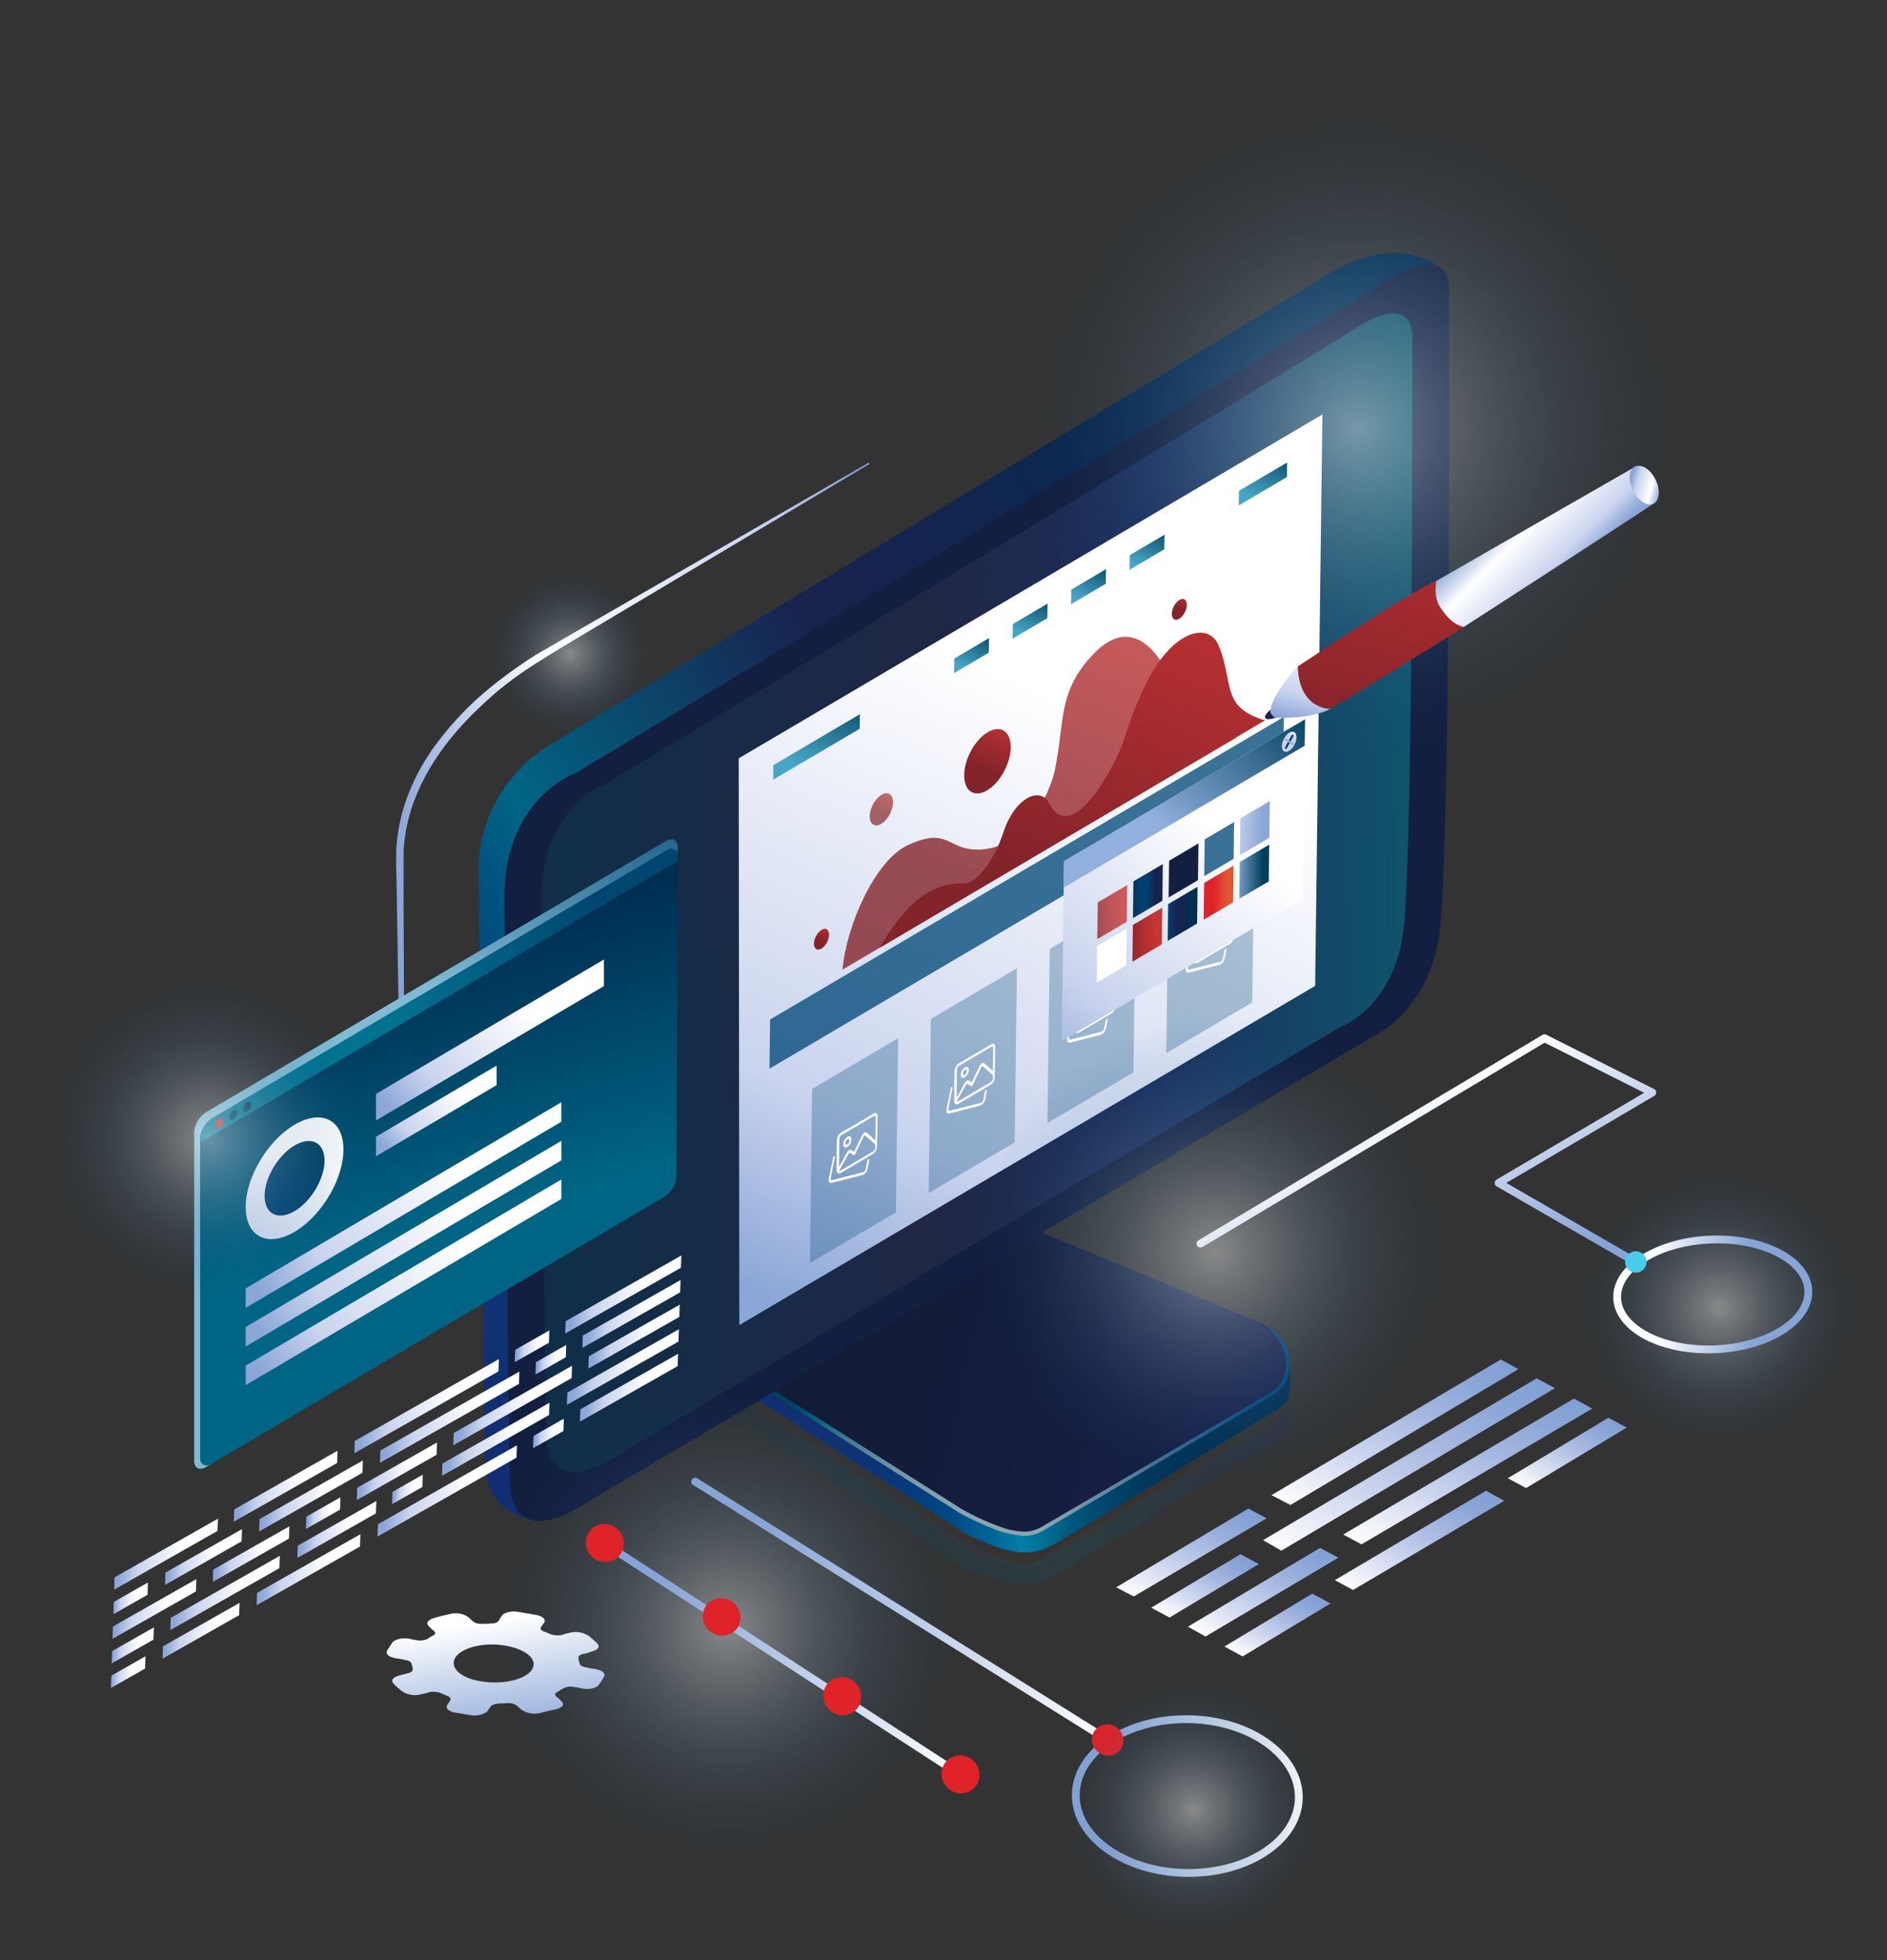 <svg xmlns="http://www.w3.org/2000/svg" xmlns:xlink="http://www.w3.org/1999/xlink" viewBox="0 0 483.16 501.72"><rect x="0" y="0" width="483.16" height="501.72" fill="#333333" stroke="none"/><defs><style>.cls-1,.cls-12,.cls-13,.cls-8,.cls-94,.cls-95,.cls-96,.cls-97{opacity:0.7;}.cls-1,.cls-12,.cls-13,.cls-6,.cls-7,.cls-8,.cls-94,.cls-95,.cls-96,.cls-97{isolation:isolate;}.cls-1{fill:url(#Безымянный_градиент_13);}.cls-2{fill:url(#Безымянный_градиент_9);}.cls-3{fill:url(#Безымянный_градиент_11);}.cls-4{fill:url(#Безымянный_градиент_12);}.cls-5,.cls-6,.cls-7{opacity:0.4;}.cls-6{fill:url(#Безымянный_градиент_14);}.cls-7{fill:url(#Безымянный_градиент_15);}.cls-8{fill:url(#Безымянный_градиент_49);}.cls-9{fill:url(#Безымянный_градиент_50);}.cls-10{fill:#131f41;}.cls-11{fill:url(#Безымянный_градиент_7);}.cls-12{fill:url(#Безымянный_градиент_32);}.cls-13{fill:url(#Безымянный_градиент_32-2);}.cls-14{fill:url(#Безымянный_градиент_51);}.cls-15{fill:url(#Безымянный_градиент_51-2);}.cls-16{fill:url(#Безымянный_градиент_51-3);}.cls-17{fill:url(#Безымянный_градиент_51-4);}.cls-18{fill:url(#Безымянный_градиент_51-5);}.cls-19{fill:url(#Безымянный_градиент_51-6);}.cls-20{fill:url(#Безымянный_градиент_51-7);}.cls-21{fill:url(#Безымянный_градиент_51-8);}.cls-22{fill:url(#Безымянный_градиент_51-9);}.cls-23{fill:url(#Безымянный_градиент_51-10);}.cls-24{fill:url(#Безымянный_градиент_51-11);}.cls-25{fill:url(#Безымянный_градиент_51-12);}.cls-26{fill:url(#Безымянный_градиент_51-13);}.cls-27{fill:url(#Безымянный_градиент_51-14);}.cls-28{fill:url(#Безымянный_градиент_51-15);}.cls-29{fill:url(#Безымянный_градиент_51-16);}.cls-30{fill:url(#Безымянный_градиент_51-17);}.cls-31{fill:url(#Безымянный_градиент_51-18);}.cls-32{fill:url(#Безымянный_градиент_51-19);}.cls-33{fill:url(#Безымянный_градиент_51-20);}.cls-34{fill:url(#Безымянный_градиент_51-21);}.cls-35{fill:url(#Безымянный_градиент_51-22);}.cls-36{fill:url(#Безымянный_градиент_51-23);}.cls-37{fill:url(#Безымянный_градиент_51-24);}.cls-38{fill:url(#Безымянный_градиент_51-25);}.cls-39{fill:url(#Безымянный_градиент_51-26);}.cls-40{fill:url(#Безымянный_градиент_51-27);}.cls-41{fill:url(#Безымянный_градиент_51-28);}.cls-42{fill:url(#Безымянный_градиент_51-29);}.cls-43{fill:url(#Безымянный_градиент_2);}.cls-44{fill:url(#Безымянный_градиент_5);}.cls-45{fill:url(#Безымянный_градиент_6);}.cls-46{fill:url(#Безымянный_градиент_51-30);}.cls-47{fill:url(#Безымянный_градиент_43);}.cls-48{fill:url(#Безымянный_градиент_51-31);}.cls-49{fill:url(#Безымянный_градиент_51-32);}.cls-50{fill:url(#Безымянный_градиент_51-33);}.cls-51{fill:url(#Безымянный_градиент_51-34);}.cls-52{fill:url(#Безымянный_градиент_51-35);}.cls-53{fill:url(#Безымянный_градиент_48);}.cls-54{fill:url(#Безымянный_градиент_22);}.cls-55{fill:url(#Безымянный_градиент_43-2);}.cls-56{fill:url(#Безымянный_градиент_43-3);}.cls-57{fill:url(#Безымянный_градиент_51-36);}.cls-58{fill:url(#Безымянный_градиент_297);}.cls-59{fill:url(#Безымянный_градиент_297-2);}.cls-60{fill:url(#Безымянный_градиент_297-3);}.cls-61{fill:url(#Безымянный_градиент_297-4);}.cls-62{fill:url(#Безымянный_градиент_297-5);}.cls-63{fill:url(#Безымянный_градиент_297-6);}.cls-64,.cls-71{fill:#004979;}.cls-64{opacity:0.77;}.cls-65{fill:url(#Безымянный_градиент_22-2);}.cls-66{fill:url(#Безымянный_градиент_22-3);}.cls-67{fill:url(#Безымянный_градиент_22-4);}.cls-68{opacity:0.7;fill:url(#Безымянный_градиент_22-5);}.cls-69,.cls-78{opacity:0.8;}.cls-69{fill:url(#Безымянный_градиент_22-6);}.cls-70{fill:url(#Безымянный_градиент_22-7);}.cls-71{opacity:0.3;}.cls-72{fill:#fff;}.cls-73{fill:url(#Безымянный_градиент_296);}.cls-74{fill:url(#Безымянный_градиент_295);}.cls-75{fill:url(#Безымянный_градиент_294);}.cls-76,.cls-77,.cls-90,.cls-91,.cls-92,.cls-98,.cls-99{fill:none;}.cls-76,.cls-77,.cls-90,.cls-92,.cls-98{stroke-linecap:round;stroke-linejoin:round;}.cls-76,.cls-77{stroke-width:0.51px;}.cls-76{stroke:url(#Безымянный_градиент_290);}.cls-77{stroke:url(#Безымянный_градиент_290-2);}.cls-78{fill:url(#Безымянный_градиент_22-8);}.cls-79{fill:url(#Безымянный_градиент_293);}.cls-80{fill:url(#Безымянный_градиент_37);}.cls-81{fill:url(#Безымянный_градиент_22-9);}.cls-82{fill:url(#Безымянный_градиент_292);}.cls-83{fill:url(#Безымянный_градиент_291);}.cls-84{fill:url(#Безымянный_градиент_290-3);}.cls-85{fill:#18224d;}.cls-86{fill:url(#Безымянный_градиент_51-37);}.cls-87{fill:url(#Безымянный_градиент_7-2);}.cls-88{fill:url(#Безымянный_градиент_22-10);}.cls-89{fill:url(#Безымянный_градиент_7-3);}.cls-90,.cls-91,.cls-92,.cls-98,.cls-99{stroke-width:2px;}.cls-90{stroke:url(#Безымянный_градиент_30);}.cls-91,.cls-99{stroke-miterlimit:10;}.cls-91{stroke:url(#Безымянный_градиент_30-2);}.cls-92{stroke:url(#Безымянный_градиент_30-3);}.cls-93{fill:#e02229;}.cls-94{fill:url(#Безымянный_градиент_32-3);}.cls-95{fill:url(#Безымянный_градиент_32-4);}.cls-96{fill:url(#Безымянный_градиент_32-5);}.cls-97{fill:url(#Безымянный_градиент_32-6);}.cls-98{stroke:url(#Безымянный_градиент_30-4);}.cls-99{stroke:url(#Безымянный_градиент_30-5);}.cls-100{fill:url(#Безымянный_градиент_289);}.cls-101{fill:url(#Безымянный_градиент_289-2);}.cls-102{fill:url(#Безымянный_градиент_289-3);}.cls-103{fill:url(#Безымянный_градиент_289-4);}.cls-104{fill:url(#Безымянный_градиент_289-5);}.cls-105{fill:url(#Безымянный_градиент_289-6);}.cls-106{fill:url(#Безымянный_градиент_289-7);}.cls-107{fill:url(#Безымянный_градиент_289-8);}.cls-108{fill:url(#Безымянный_градиент_289-9);}.cls-109{fill:#49cdec;}</style><radialGradient id="Безымянный_градиент_13" cx="1451.16" cy="1514.71" r="1.06" gradientTransform="translate(61529.63 64360.61) rotate(180) scale(42.3 42.38)" gradientUnits="userSpaceOnUse"><stop offset="0" stop-color="#fff" stop-opacity="0.6"/><stop offset="0.47" stop-color="#004979" stop-opacity="0"/></radialGradient><linearGradient id="Безымянный_градиент_9" x1="3239.4" y1="1773.32" x2="3099.46" y2="1773.23" gradientTransform="translate(3431.89 2142.85) rotate(180)" gradientUnits="userSpaceOnUse"><stop offset="0.04" stop-color="#112e72"/><stop offset="0.2" stop-color="#0e3174"/><stop offset="0.29" stop-color="#063b7a"/><stop offset="0.36" stop-color="#004983"/><stop offset="0.42" stop-color="#005e91"/><stop offset="0.48" stop-color="#0078a2"/><stop offset="0.49" stop-color="#0080a8"/><stop offset="0.53" stop-color="#007197"/><stop offset="0.58" stop-color="#00597f"/><stop offset="0.65" stop-color="#00456c"/><stop offset="0.72" stop-color="#00385d"/><stop offset="0.82" stop-color="#003054"/><stop offset="1" stop-color="#002d52"/></linearGradient><linearGradient id="Безымянный_градиент_11" x1="3079.24" y1="1767.68" x2="3209.32" y2="1798.56" gradientTransform="translate(3431.89 2142.85) rotate(180)" gradientUnits="userSpaceOnUse"><stop offset="0.1" stop-color="#18224d"/><stop offset="1" stop-color="#131b37"/></linearGradient><linearGradient id="Безымянный_градиент_12" x1="3104.61" y1="1771.94" x2="3233.89" y2="1789.95" gradientTransform="translate(3431.89 2142.85) rotate(180)" gradientUnits="userSpaceOnUse"><stop offset="0.04" stop-color="#004480"/><stop offset="0.44" stop-color="#8da6b2"/><stop offset="0.59" stop-color="#8ba4b1"/><stop offset="0.67" stop-color="#809eac"/><stop offset="0.74" stop-color="#6f95a4"/><stop offset="0.8" stop-color="#578799"/><stop offset="0.86" stop-color="#31778a"/><stop offset="0.91" stop-color="#006179"/><stop offset="0.95" stop-color="#004663"/><stop offset="0.96" stop-color="#00405e"/><stop offset="1" stop-color="#003f5c"/></linearGradient><linearGradient id="Безымянный_градиент_14" x1="3106.88" y1="1751.07" x2="3244.74" y2="1796.21" gradientTransform="translate(3431.89 2142.85) rotate(180)" gradientUnits="userSpaceOnUse"><stop offset="0.04" stop-color="#112e72"/><stop offset="0.29" stop-color="#006584"/><stop offset="1" stop-color="#002d52"/></linearGradient><linearGradient id="Безымянный_градиент_15" x1="3105.1" y1="1759.13" x2="3247.1" y2="1778.92" gradientTransform="translate(3431.89 2142.85) rotate(180)" gradientUnits="userSpaceOnUse"><stop offset="0.04" stop-color="#004480" stop-opacity="0.3"/><stop offset="0.29" stop-color="#fff" stop-opacity="0.3"/><stop offset="0.93" stop-color="#004664" stop-opacity="0.3"/><stop offset="0.96" stop-color="#00405e" stop-opacity="0.3"/><stop offset="1" stop-color="#003f5c" stop-opacity="0.3"/></linearGradient><linearGradient id="Безымянный_градиент_49" x1="3068.73" y1="1913.45" x2="3296.71" y2="1911.18" gradientTransform="translate(3431.89 2142.85) rotate(180)" gradientUnits="userSpaceOnUse"><stop offset="0" stop-color="#006584"/><stop offset="0.29" stop-color="#112e72"/><stop offset="0.54" stop-color="#18224d"/><stop offset="1" stop-color="#002d52"/></linearGradient><linearGradient id="Безымянный_градиент_50" x1="3350.53" y1="1822.6" x2="3046.24" y2="1999.75" gradientTransform="translate(3431.89 2142.85) rotate(180)" gradientUnits="userSpaceOnUse"><stop offset="0.04" stop-color="#112e72"/><stop offset="0.11" stop-color="#0f3374"/><stop offset="0.18" stop-color="#004078"/><stop offset="0.25" stop-color="#005680"/><stop offset="0.29" stop-color="#006584"/><stop offset="0.54" stop-color="#18224d"/><stop offset="1" stop-color="#002d52"/></linearGradient><linearGradient id="Безымянный_градиент_7" x1="3203.72" y1="1941.63" x2="3334.67" y2="1934.06" gradientTransform="translate(3431.89 2142.85) rotate(180)" gradientUnits="userSpaceOnUse"><stop offset="0.04" stop-color="#8ba6d7"/><stop offset="0.23" stop-color="#cad4ee"/><stop offset="0.66" stop-color="#fff"/><stop offset="0.99" stop-color="#82a0d4"/></linearGradient><radialGradient id="Безымянный_градиент_32" cx="1449.43" cy="1523.15" r="2.5" gradientTransform="translate(61658.7 64660.67) rotate(180) scale(42.3 42.38)" gradientUnits="userSpaceOnUse"><stop offset="0" stop-color="#fff" stop-opacity="0.6"/><stop offset="0.79" stop-color="#004979" stop-opacity="0"/></radialGradient><radialGradient id="Безымянный_градиент_32-2" cx="1453.24" cy="1515.91" r="1.79" xlink:href="#Безымянный_градиент_32"/><linearGradient id="Безымянный_градиент_51" x1="119.08" y1="-685.63" x2="143.2" y2="-685.63" gradientTransform="matrix(1.1, -0.62, -0.03, 0.93, -122.45, 1116.69)" gradientUnits="userSpaceOnUse"><stop offset="0.04" stop-color="#8ba6d7"/><stop offset="0.23" stop-color="#cad4ee"/><stop offset="0.66" stop-color="#fff"/></linearGradient><linearGradient id="Безымянный_градиент_51-2" x1="147.01" y1="-685.63" x2="171.13" y2="-685.63" xlink:href="#Безымянный_градиент_51"/><linearGradient id="Безымянный_градиент_51-3" x1="119.08" y1="-672.08" x2="138.54" y2="-672.08" xlink:href="#Безымянный_градиент_51"/><linearGradient id="Безымянный_градиент_51-4" x1="119.08" y1="-665.31" x2="128.81" y2="-665.31" xlink:href="#Безымянный_градиент_51"/><linearGradient id="Безымянный_градиент_51-5" x1="132.76" y1="-665.31" x2="158.23" y2="-665.31" xlink:href="#Безымянный_градиент_51"/><linearGradient id="Безымянный_градиент_51-6" x1="131.14" y1="-678.85" x2="149.02" y2="-678.85" xlink:href="#Безымянный_градиент_51"/><linearGradient id="Безымянный_градиент_51-7" x1="198.64" y1="-672.08" x2="226.26" y2="-672.08" xlink:href="#Безымянный_градиент_51"/><linearGradient id="Безымянный_градиент_51-8" x1="175.15" y1="-685.63" x2="208.8" y2="-685.63" xlink:href="#Безымянный_градиент_51"/><linearGradient id="Безымянный_градиент_51-9" x1="142.5" y1="-672.08" x2="160.27" y2="-672.08" xlink:href="#Безымянный_градиент_51"/><linearGradient id="Безымянный_градиент_51-10" x1="212.61" y1="-685.63" x2="220.58" y2="-685.63" xlink:href="#Безымянный_градиент_51"/><linearGradient id="Безымянный_градиент_51-11" x1="230.17" y1="-672.08" x2="251.41" y2="-672.08" xlink:href="#Безымянный_градиент_51"/><linearGradient id="Безымянный_градиент_51-12" x1="217.64" y1="-678.85" x2="224.73" y2="-678.85" xlink:href="#Безымянный_градиент_51"/><linearGradient id="Безымянный_градиент_51-13" x1="184.52" y1="-665.31" x2="191.61" y2="-665.31" xlink:href="#Безымянный_градиент_51"/><linearGradient id="Безымянный_градиент_51-14" x1="119.08" y1="-678.85" x2="127.05" y2="-678.85" xlink:href="#Безымянный_градиент_51"/><linearGradient id="Безымянный_градиент_51-15" x1="164.22" y1="-672.08" x2="172.19" y2="-672.08" xlink:href="#Безымянный_градиент_51"/><linearGradient id="Безымянный_градиент_51-16" x1="162.42" y1="-665.31" x2="180.76" y2="-665.31" xlink:href="#Безымянный_градиент_51"/><linearGradient id="Безымянный_градиент_51-17" x1="224.39" y1="-685.63" x2="251.41" y2="-685.63" xlink:href="#Безымянный_градиент_51"/><linearGradient id="Безымянный_градиент_51-18" x1="196.19" y1="-665.31" x2="221.18" y2="-665.31" xlink:href="#Безымянный_градиент_51"/><linearGradient id="Безымянный_градиент_51-19" x1="181.33" y1="-678.85" x2="213.77" y2="-678.85" xlink:href="#Безымянный_градиент_51"/><linearGradient id="Безымянный_градиент_51-20" x1="153.11" y1="-678.85" x2="177.24" y2="-678.85" xlink:href="#Безымянный_градиент_51"/><linearGradient id="Безымянный_градиент_51-21" x1="228.59" y1="-678.85" x2="251.41" y2="-678.85" xlink:href="#Безымянный_градиент_51"/><linearGradient id="Безымянный_градиент_51-22" x1="131.14" y1="-658.54" x2="149.02" y2="-658.54" xlink:href="#Безымянный_градиент_51"/><linearGradient id="Безымянный_градиент_51-23" x1="217.64" y1="-658.54" x2="224.73" y2="-658.54" xlink:href="#Безымянный_градиент_51"/><linearGradient id="Безымянный_градиент_51-24" x1="119.08" y1="-658.54" x2="127.05" y2="-658.54" xlink:href="#Безымянный_градиент_51"/><linearGradient id="Безымянный_градиент_51-25" x1="181.33" y1="-658.54" x2="213.77" y2="-658.54" xlink:href="#Безымянный_градиент_51"/><linearGradient id="Безымянный_градиент_51-26" x1="153.11" y1="-658.54" x2="177.24" y2="-658.54" xlink:href="#Безымянный_градиент_51"/><linearGradient id="Безымянный_градиент_51-27" x1="228.59" y1="-658.54" x2="251.41" y2="-658.54" xlink:href="#Безымянный_градиент_51"/><linearGradient id="Безымянный_градиент_51-28" x1="225.36" y1="-665.31" x2="251.41" y2="-665.31" xlink:href="#Безымянный_градиент_51"/><linearGradient id="Безымянный_градиент_51-29" x1="176.11" y1="-672.08" x2="194.73" y2="-672.08" xlink:href="#Безымянный_градиент_51"/><linearGradient id="Безымянный_градиент_2" x1="3310.68" y1="478.9" x2="3305.99" y2="510.45" gradientTransform="matrix(-1, 0, 0, 1, 3435.99, -64)" gradientUnits="userSpaceOnUse"><stop offset="0" stop-color="#fff"/><stop offset="1" stop-color="#87a4d6"/></linearGradient><linearGradient id="Безымянный_градиент_5" x1="-4.02" y1="-445.03" x2="112.28" y2="-586.99" gradientTransform="matrix(0.96, -0.56, 0, 1.05, 70.05, 837.94)" gradientUnits="userSpaceOnUse"><stop offset="0.54" stop-color="#80bad3"/><stop offset="0.86" stop-color="#004472"/></linearGradient><linearGradient id="Безымянный_градиент_6" x1="-39.4" y1="-1279.3" x2="10.89" y2="-1340.67" gradientTransform="matrix(0.92, -1.14, 0, 1.09, 128.13, 1707.08)" gradientUnits="userSpaceOnUse"><stop offset="0.34" stop-color="#006584"/><stop offset="1" stop-color="#002d52"/></linearGradient><linearGradient id="Безымянный_градиент_51-30" x1="-10.65" y1="-489.29" x2="18.68" y2="-525.08" gradientTransform="matrix(0.99, 0.5, -0.88, 0.56, -379.51, 585.7)" xlink:href="#Безымянный_градиент_51"/><linearGradient id="Безымянный_градиент_43" x1="-4.26" y1="-497.08" x2="13.72" y2="-519.02" gradientTransform="matrix(0.99, 0.5, -0.88, 0.56, -379.51, 585.7)" gradientUnits="userSpaceOnUse"><stop offset="0.04" stop-color="#004480"/><stop offset="1" stop-color="#003f5c"/></linearGradient><linearGradient id="Безымянный_градиент_51-31" x1="34.49" y1="-500.65" x2="81.98" y2="-529.51" gradientTransform="matrix(0.96, -0.56, 0, 1.05, 70.05, 837.94)" xlink:href="#Безымянный_градиент_51"/><linearGradient id="Безымянный_градиент_51-32" x1="30.99" y1="-497.65" x2="56.71" y2="-513.28" gradientTransform="matrix(0.96, -0.56, 0, 1.05, 70.05, 837.94)" xlink:href="#Безымянный_градиент_51"/><linearGradient id="Безымянный_градиент_51-33" x1="3.09" y1="-467.77" x2="66.99" y2="-506.59" gradientTransform="matrix(0.96, -0.56, 0, 1.05, 70.05, 837.94)" xlink:href="#Безымянный_градиент_51"/><linearGradient id="Безымянный_градиент_51-34" x1="3.09" y1="-458.32" x2="66.99" y2="-497.14" gradientTransform="matrix(0.96, -0.56, 0, 1.05, 70.05, 837.94)" xlink:href="#Безымянный_градиент_51"/><linearGradient id="Безымянный_градиент_51-35" x1="3.09" y1="-448.87" x2="66.99" y2="-487.69" gradientTransform="matrix(0.96, -0.56, 0, 1.05, 70.05, 837.94)" xlink:href="#Безымянный_градиент_51"/><linearGradient id="Безымянный_градиент_48" x1="11.87" y1="-514.93" x2="76.37" y2="-551.09" gradientTransform="matrix(0.96, -0.56, 0, 1.05, 70.05, 837.94)" gradientUnits="userSpaceOnUse"><stop offset="0.34" stop-color="#007391"/><stop offset="1" stop-color="#004670"/></linearGradient><linearGradient id="Безымянный_градиент_22" x1="-15.72" y1="-532.03" x2="-13.26" y2="-535.04" gradientTransform="matrix(0.99, 0.5, -0.88, 0.56, -400.27, 595.48)" gradientUnits="userSpaceOnUse"><stop offset="0" stop-color="#83232a"/><stop offset="0.59" stop-color="#b02e31"/><stop offset="1" stop-color="#c53533"/></linearGradient><linearGradient id="Безымянный_градиент_43-2" x1="-11.96" y1="-532.03" x2="-9.5" y2="-535.04" gradientTransform="matrix(0.99, 0.5, -0.88, 0.56, -400.4, 591.47)" xlink:href="#Безымянный_градиент_43"/><linearGradient id="Безымянный_градиент_43-3" x1="-8.2" y1="-532.03" x2="-5.74" y2="-535.04" gradientTransform="matrix(0.99, 0.5, -0.88, 0.56, -400.52, 587.47)" xlink:href="#Безымянный_градиент_43"/><linearGradient id="Безымянный_градиент_51-36" x1="7.6" y1="-371.91" x2="138.36" y2="-531.51" gradientTransform="matrix(0.9, -0.53, -0.01, 1.12, 191.62, 767.23)" xlink:href="#Безымянный_градиент_51"/><linearGradient id="Безымянный_градиент_297" x1="9.3" y1="-505.6" x2="20.92" y2="-519.77" gradientTransform="matrix(0.9, -0.53, -0.01, 1.12, 191.62, 767.23)" gradientUnits="userSpaceOnUse"><stop offset="0" stop-color="#47a6c5"/><stop offset="1" stop-color="#003f5c"/></linearGradient><linearGradient id="Безымянный_градиент_297-2" x1="54.56" y1="-506.86" x2="60.21" y2="-513.76" xlink:href="#Безымянный_градиент_297"/><linearGradient id="Безымянный_градиент_297-3" x1="71.24" y1="-506.86" x2="76.88" y2="-513.76" xlink:href="#Безымянный_градиент_297"/><linearGradient id="Безымянный_градиент_297-4" x1="87.91" y1="-506.86" x2="93.56" y2="-513.76" xlink:href="#Безымянный_градиент_297"/><linearGradient id="Безымянный_градиент_297-5" x1="104.58" y1="-506.86" x2="110.23" y2="-513.76" xlink:href="#Безымянный_градиент_297"/><linearGradient id="Безымянный_градиент_297-6" x1="137.37" y1="-506.54" x2="144.56" y2="-515.31" xlink:href="#Безымянный_градиент_297"/><linearGradient id="Безымянный_градиент_22-2" x1="12.99" y1="-462.6" x2="15.73" y2="-465.95" gradientTransform="matrix(0.88, 0.57, -1.01, 0.49, -268.89, 459.99)" xlink:href="#Безымянный_градиент_22"/><linearGradient id="Безымянный_градиент_22-3" x1="114.6" y1="-489.97" x2="117.34" y2="-493.31" gradientTransform="matrix(0.88, 0.57, -1.01, 0.49, -293.83, 331.53)" xlink:href="#Безымянный_градиент_22"/><linearGradient id="Безымянный_градиент_22-4" x1="59.02" y1="-479.82" x2="67.5" y2="-490.16" gradientTransform="matrix(0.88, 0.57, -1.01, 0.49, -286.17, 396.89)" xlink:href="#Безымянный_градиент_22"/><linearGradient id="Безымянный_градиент_22-5" x1="29.46" y1="-484.04" x2="33.7" y2="-489.21" gradientTransform="matrix(0.88, 0.57, -1.01, 0.49, -290.16, 427.95)" xlink:href="#Безымянный_градиент_22"/><linearGradient id="Безымянный_градиент_22-6" x1="68.21" y1="-447.45" x2="119.75" y2="-510.37" gradientTransform="matrix(0.9, -0.53, -0.01, 1.12, 191.62, 767.23)" xlink:href="#Безымянный_градиент_22"/><linearGradient id="Безымянный_градиент_22-7" x1="79.62" y1="-446.6" x2="130.9" y2="-509.19" gradientTransform="matrix(0.9, -0.53, -0.01, 1.12, 191.62, 767.23)" xlink:href="#Безымянный_градиент_22"/><linearGradient id="Безымянный_градиент_296" x1="78.14" y1="-391.37" x2="128.42" y2="-438.2" gradientTransform="matrix(0.9, -0.53, -0.01, 1.12, 191.62, 767.23)" gradientUnits="userSpaceOnUse"><stop offset="0.04" stop-color="#8ba6d7"/><stop offset="0.39" stop-color="#cad4ee"/><stop offset="0.97" stop-color="#fff"/></linearGradient><linearGradient id="Безымянный_градиент_295" x1="88.89" y1="-421.76" x2="141.78" y2="-465.61" gradientTransform="matrix(0.9, -0.53, -0.01, 1.12, 191.62, 767.23)" gradientUnits="userSpaceOnUse"><stop offset="0.46" stop-color="#91b0df"/><stop offset="1" stop-color="#003f5c"/></linearGradient><linearGradient id="Безымянный_градиент_294" x1="146.64" y1="-444.67" x2="149.3" y2="-447.91" gradientTransform="matrix(0.88, 0.57, -1.01, 0.49, -248.02, 325.09)" gradientUnits="userSpaceOnUse"><stop offset="0.23" stop-color="#cad4ee"/><stop offset="0.66" stop-color="#fff"/></linearGradient><linearGradient id="Безымянный_градиент_290" x1="145.89" y1="-445.24" x2="148.32" y2="-445.24" gradientTransform="matrix(0.9, -0.53, -0.01, 1.12, 191.62, 767.23)" gradientUnits="userSpaceOnUse"><stop offset="0" stop-color="#91b0df"/><stop offset="1" stop-color="#003f5c"/></linearGradient><linearGradient id="Безымянный_градиент_290-2" x1="4811.86" y1="-445.24" x2="4814.29" y2="-445.24" gradientTransform="matrix(-0.9, 0.53, -0.01, 1.12, 4645.96, -1856.06)" xlink:href="#Безымянный_градиент_290"/><linearGradient id="Безымянный_градиент_22-8" x1="92.7" y1="-430.05" x2="101.08" y2="-430.05" gradientTransform="matrix(0.9, -0.53, -0.01, 1.12, 191.62, 767.23)" xlink:href="#Безымянный_градиент_22"/><linearGradient id="Безымянный_градиент_293" x1="112.92" y1="-420.11" x2="121.31" y2="-420.11" gradientTransform="matrix(0.9, -0.53, -0.01, 1.12, 191.62, 767.23)" gradientUnits="userSpaceOnUse"><stop offset="0.04" stop-color="#112e72"/><stop offset="0.11" stop-color="#0f3374"/><stop offset="0.18" stop-color="#004078"/><stop offset="0.54" stop-color="#18224d"/><stop offset="1" stop-color="#002d52"/></linearGradient><linearGradient id="Безымянный_градиент_37" x1="102.87" y1="-430.05" x2="111.25" y2="-430.05" gradientTransform="matrix(0.9, -0.53, -0.01, 1.12, 191.62, 767.23)" gradientUnits="userSpaceOnUse"><stop offset="0" stop-color="#18224d"/><stop offset="0.48" stop-color="#00406f"/><stop offset="0.66" stop-color="#00406f"/><stop offset="1" stop-color="#18224d"/></linearGradient><linearGradient id="Безымянный_градиент_22-9" x1="102.87" y1="-420.11" x2="111.25" y2="-420.11" gradientTransform="matrix(0.9, -0.53, -0.01, 1.12, 191.62, 767.23)" xlink:href="#Безымянный_градиент_22"/><linearGradient id="Безымянный_градиент_292" x1="142" y1="-429.75" x2="133.09" y2="-430.35" gradientTransform="matrix(0.9, -0.53, -0.01, 1.12, 191.62, 767.23)" gradientUnits="userSpaceOnUse"><stop offset="0.04" stop-color="#8ba6d7"/><stop offset="1" stop-color="#cad4ee"/></linearGradient><linearGradient id="Безымянный_градиент_291" x1="123.19" y1="-420.11" x2="131.57" y2="-420.11" gradientTransform="matrix(0.9, -0.53, -0.01, 1.12, 191.62, 767.23)" gradientUnits="userSpaceOnUse"><stop offset="0.54" stop-color="#e02229"/><stop offset="1" stop-color="#e05732"/></linearGradient><linearGradient id="Безымянный_градиент_290-3" x1="133.36" y1="-420.11" x2="141.74" y2="-420.11" xlink:href="#Безымянный_градиент_290"/><linearGradient id="Безымянный_градиент_51-37" x1="3538.05" y1="186.02" x2="3529.75" y2="151.16" gradientTransform="matrix(-1, 0, 0, 1, 3870.17, 0)" xlink:href="#Безымянный_градиент_51"/><linearGradient id="Безымянный_градиент_7-2" x1="3466.61" y1="147.77" x2="3485.81" y2="128.91" gradientTransform="matrix(-1, 0, 0, 1, 3870.17, 0)" xlink:href="#Безымянный_градиент_7"/><linearGradient id="Безымянный_градиент_22-10" x1="3522.48" y1="190.71" x2="3501.16" y2="98.65" gradientTransform="matrix(-1, 0, 0, 1, 3870.17, 0)" xlink:href="#Безымянный_градиент_22"/><linearGradient id="Безымянный_градиент_7-3" x1="-21.07" y1="2019.73" x2="-12.52" y2="2017.35" gradientTransform="matrix(1, 0, 0, -1, 438.28, 2142.85)" xlink:href="#Безымянный_градиент_7"/><linearGradient id="Безымянный_градиент_30" x1="3131.01" y1="1755.5" x2="3239.96" y2="1759.76" gradientTransform="translate(3447.63 2111.96) rotate(178.96)" gradientUnits="userSpaceOnUse"><stop offset="0" stop-color="#fff"/><stop offset="0.84" stop-color="#86a4d6"/></linearGradient><linearGradient id="Безымянный_градиент_30-2" x1="3083.63" y1="1707.84" x2="3142.7" y2="1709.94" xlink:href="#Безымянный_градиент_30"/><linearGradient id="Безымянный_градиент_30-3" x1="3185.74" y1="1730.05" x2="3280.57" y2="1731.77" gradientTransform="translate(3433.55 2155.64) rotate(180)" xlink:href="#Безымянный_градиент_30"/><radialGradient id="Безымянный_градиент_32-3" cx="1447.24" cy="1517.84" r="1.06" xlink:href="#Безымянный_градиент_32"/><radialGradient id="Безымянный_градиент_32-4" cx="1456.39" cy="1518.87" r="1.22" xlink:href="#Безымянный_градиент_32"/><radialGradient id="Безымянный_градиент_32-5" cx="1450.29" cy="1518.18" r="1.79" xlink:href="#Безымянный_градиент_32"/><radialGradient id="Безымянный_градиент_32-6" cx="1450.42" cy="1514.81" r="0.99" xlink:href="#Безымянный_градиент_32"/><linearGradient id="Безымянный_градиент_30-4" x1="357.4" y1="281.86" x2="384.07" y2="340.39" gradientTransform="matrix(1, 0, 0, 1, 0, 0)" xlink:href="#Безымянный_градиент_30"/><linearGradient id="Безымянный_градиент_30-5" x1="3008.03" y1="1811.04" x2="2978.79" y2="1811.95" gradientTransform="translate(3431.89 2142.85) rotate(180)" xlink:href="#Безымянный_градиент_30"/><linearGradient id="Безымянный_градиент_289" x1="303.12" y1="1812.95" x2="314.02" y2="1832.95" gradientTransform="matrix(1, 0, 0, -1, 0, 2228.85)" gradientUnits="userSpaceOnUse"><stop offset="0" stop-color="#fff"/><stop offset="0.03" stop-color="#fafafc"/><stop offset="0.35" stop-color="#cad4ee"/><stop offset="0.63" stop-color="#a4b7df"/><stop offset="0.85" stop-color="#8ba6d7"/><stop offset="0.99" stop-color="#82a0d4"/></linearGradient><linearGradient id="Безымянный_градиент_289-2" x1="321.63" y1="1802.88" x2="332.53" y2="1822.88" xlink:href="#Безымянный_градиент_289"/><linearGradient id="Безымянный_градиент_289-3" x1="395.09" y1="1845.57" x2="407.51" y2="1868.36" xlink:href="#Безымянный_градиент_289"/><linearGradient id="Безымянный_градиент_289-4" x1="354.23" y1="1817.55" x2="372.64" y2="1851.34" xlink:href="#Безымянный_градиент_289"/><linearGradient id="Безымянный_градиент_289-5" x1="296.85" y1="1816.35" x2="313.06" y2="1846.09" xlink:href="#Безымянный_градиент_289"/><linearGradient id="Безымянный_градиент_289-6" x1="343.16" y1="1836.54" x2="371.21" y2="1888.01" xlink:href="#Безымянный_градиент_289"/><linearGradient id="Безымянный_градиент_289-7" x1="315.25" y1="1806.33" x2="331.48" y2="1836.09" xlink:href="#Безымянный_градиент_289"/><linearGradient id="Безымянный_градиент_289-8" x1="361.74" y1="1826.34" x2="389.82" y2="1877.87" xlink:href="#Безымянный_градиент_289"/><linearGradient id="Безымянный_градиент_289-9" x1="343.92" y1="1823.14" x2="377.49" y2="1884.73" xlink:href="#Безымянный_градиент_289"/></defs><g id="Layer_2" data-name="Layer 2"><g id="Слой_1" data-name="Слой 1"><path class="cls-1" d="M188.46,164a44.63,44.63,0,1,0-44.62,44.73A44.66,44.66,0,0,0,188.46,164Z"/><path class="cls-2" d="M235.09,380l11,7.17s13.5,6.86,17.61,5.28c10.87-4.11,39.14-22.37,39.14-22.37s18.15-10.33,23.64-14c7.17-4.85.42-14.24.42-14.24s2.85,1.9,3.27,6.75a42.14,42.14,0,0,1,0,7.28c-.42,2.74-.74,3.48-2.64,4.64-11.92,7.28-49.58,30.07-53.38,32.29-4.54,2.53-7.07,5-13,4.53-5.17-.42-12-3.8-13.71-4.64-.21-.1-53.17-34.18-53.17-34.18l-.32-4.33Z"/><path class="cls-3" d="M196.17,355.43s29.22,17.2,46.31,29.12,24.58,6.64,24.58,6.64,46.74-26.27,58-34.39-1.16-17.72-1.16-17.72l-57.07-23.53Z"/><path class="cls-4" d="M197.54,356.17a.55.55,0,0,1,.74-.21l47.89,30.28a62.8,62.8,0,0,0,10.13,4.64,19.17,19.17,0,0,0,5.38,1.16,7.64,7.64,0,0,0,2.64-.21,10.66,10.66,0,0,0,2.53-1.06l19.31-11.29,38.71-22.68a7.85,7.85,0,0,0,3.59-3.59,9,9,0,0,0,.84-5.06c-.1-.42-.1-.84-.21-1.27s-.31-.84-.42-1.26a17.58,17.58,0,0,0-1.16-2.43,16.86,16.86,0,0,0-3.59-4.11,15.09,15.09,0,0,1,4.12,3.69,9.94,9.94,0,0,1,2.11,5.17,10.21,10.21,0,0,1-.95,5.59,9.39,9.39,0,0,1-4.12,4h.11l-38.61,22.79-19.31,11.39a12.53,12.53,0,0,1-2.74,1.16,9.26,9.26,0,0,1-3,.21,25.27,25.27,0,0,1-2.84-.42c-.85-.21-1.8-.42-2.75-.74a74.51,74.51,0,0,1-10.23-4.64L197.85,357A.88.88,0,0,1,197.54,356.17Z"/><g class="cls-5"><path class="cls-6" d="M235.2,388l11,7.17s13.61,6.86,17.73,5.28c10.86-4.12,39.13-22.37,39.13-22.37s17.94-10,23.32-13.92c4.54-3.27,3.8-6.23,3.8-6.23a5.8,5.8,0,0,1,.21,1.37,16.24,16.24,0,0,1-.11,4.54c-.42,2.74-.74,3.48-2.63,4.64-11.93,7.28-49.59,30.07-53.39,32.28-4.53,2.54-7.06,5-13,4.54a50.42,50.42,0,0,1-13.72-3.59c-.21-.1-61.19-40.51-61.19-40.51l-.31-4.32Z"/><g class="cls-5"><path class="cls-7" d="M185.83,356.48a.57.57,0,0,1,.74-.21l59.5,37.88c1.9,1,3.69,1.9,5.59,2.74a43.65,43.65,0,0,0,5.69,2.22,17.77,17.77,0,0,0,5.81.73c2-.1,3.69-1.26,5.48-2.32l21.21-12.45,21.2-12.44,10.55-6.23,2.64-1.58a21.74,21.74,0,0,0,2.43-1.79,9.84,9.84,0,0,0,1.89-2.22,4,4,0,0,0,.74-2.64.48.48,0,0,1,.95-.1,5.78,5.78,0,0,1-.84,3.27,15.14,15.14,0,0,1-2.11,2.42,11.1,11.1,0,0,1-2.53,1.9l-2.64,1.59-10.55,6.33L290.37,386l-21.09,12.45c-.95.53-1.8,1.06-2.75,1.59a10.16,10.16,0,0,1-3.06.94,8.32,8.32,0,0,1-3.27-.1,16.82,16.82,0,0,1-3.06-.63,39.59,39.59,0,0,1-5.8-2.22c-1.9-.84-3.8-1.79-5.59-2.74l-59.5-37.77A2,2,0,0,1,185.83,356.48Z"/></g></g><path class="cls-8" d="M152.38,201.93S329.73,94.75,346.5,84s15.19,3,15.19,3,.63,122.48-2,151.07-16.36,27.22-16.36,27.22L150.91,379.38c-11,5-13.4-1.48-14-5.28S135.4,232,135.4,232C135.19,207.84,152.38,201.93,152.38,201.93Z"/><path class="cls-9" d="M367.7,67.74l-.94,2.85-13.61,5.17L227,152l-88.62,55.91-3.27,11.82-.21,168.8c-10.34-1.9-10.76-13-10.76-13l-1.58-153.39c.21-20.68,17.09-30.81,17.09-30.81L342.07,69C358.53,60.14,367.6,68,367.7,67.74Z"/><path class="cls-10" d="M354.73,72c-17.83,11.71-207.3,125.86-207.3,125.86s-18.47,6.43-18.25,32.07c0,0,.84,147.69,1.47,151.81s3.27,11,15,5.59L351.35,265.44s15.62-6.65,17.51-29C371.5,205.94,371,75.12,371,75.12S372.66,60.46,354.73,72Zm6.86,15.3s.31,120.47-2,148.64c-1.79,21.63-16.14,26.8-16.14,26.8L153.86,375c-10.86,4.85-13.19-1.37-13.82-5.17s-1.37-139.89-1.37-139.89c-.21-23.63,16.88-29.54,16.88-29.54S330,95,346.61,84.3,361.59,87.26,361.59,87.26Z"/><path class="cls-11" d="M222.65,118.48a.38.38,0,0,1-.11.32l-50.43,30.07-25.21,15-6.23,3.79c-2,1.27-4.11,2.54-6.11,3.91a83.54,83.54,0,0,0-11.29,9.07c-7.07,6.54-13.19,14.35-16.78,23.21a44.49,44.49,0,0,0-3.16,13.93v14.66c.1,19.62.21,39.14.1,58.76a.33.33,0,0,1-.31.32c-.21,0-.42-.11-.42-.32-.43-19.51-.74-39-1.06-58.65l-.11-7.39c-.1-2.43-.1-4.85-.1-7.38a46.48,46.48,0,0,1,3.16-14.56,54.34,54.34,0,0,1,7.28-13,82.07,82.07,0,0,1,9.92-11,107,107,0,0,1,11.6-9.07,62.34,62.34,0,0,1,6.23-3.91l6.33-3.69,25.42-14.66,50.85-29.33C222.43,118.48,222.54,118.59,222.65,118.48Z"/><path class="cls-12" d="M451.84,106.09A105.85,105.85,0,1,0,346,212.19C404.3,212.19,451.84,164.65,451.84,106.09Z"/><path class="cls-13" d="M260.61,413.2a75.88,75.88,0,1,0-75.88,76.05A75.94,75.94,0,0,0,260.61,413.2Z"/><polygon class="cls-14" points="55.69 391.88 29.24 406.9 29.34 403.76 55.8 388.74 55.69 391.88"/><polygon class="cls-15" points="86.32 374.49 59.87 389.51 59.97 386.37 86.43 371.35 86.32 374.49"/><polygon class="cls-16" points="50.17 407.37 28.82 419.49 28.92 416.34 50.27 404.22 50.17 407.37"/><polygon class="cls-17" points="39.28 419.72 28.61 425.78 28.71 422.64 39.39 416.58 39.28 419.72"/><polygon class="cls-18" points="71.54 401.41 43.62 417.26 43.72 414.12 71.65 398.26 71.54 401.41"/><polygon class="cls-19" points="61.86 394.55 42.26 405.69 42.36 402.54 61.97 391.41 61.86 394.55"/><polygon class="cls-20" points="146.36 352.76 116.07 369.95 116.18 366.81 146.46 349.61 146.36 352.76"/><polygon class="cls-21" points="127.63 351.04 90.73 371.99 90.84 368.84 127.74 347.89 127.63 351.04"/><polygon class="cls-22" points="73.99 393.84 54.5 404.91 54.6 401.76 74.1 390.7 73.99 393.84"/><polygon class="cls-23" points="140.55 343.71 131.81 348.67 131.91 345.52 140.65 340.56 140.55 343.71"/><polygon class="cls-24" points="173.94 337.1 150.65 350.32 150.76 347.18 174.04 333.96 173.94 337.1"/><polygon class="cls-25" points="144.88 347.42 137.11 351.83 137.22 348.69 144.99 344.27 144.88 347.42"/><polygon class="cls-26" points="108.15 380.63 100.38 385.04 100.48 381.89 108.25 377.48 108.15 380.63"/><polygon class="cls-27" points="37.77 408.23 29.03 413.2 29.13 410.05 37.87 405.09 37.77 408.23"/><polygon class="cls-28" points="87.07 386.42 78.33 391.38 78.43 388.24 87.17 383.27 87.07 386.42"/><polygon class="cls-29" points="96.26 387.38 76.14 398.8 76.25 395.65 96.36 384.23 96.26 387.38"/><polygon class="cls-30" points="174.35 324.51 144.73 341.33 144.83 338.19 174.46 321.37 174.35 324.51"/><polygon class="cls-31" points="140.58 362.21 113.18 377.77 113.28 374.63 140.69 359.07 140.58 362.21"/><polygon class="cls-32" points="132.88 354.24 97.29 374.44 97.4 371.29 132.98 351.09 132.88 354.24"/><polygon class="cls-33" points="92.81 376.99 66.35 392.01 66.45 388.86 92.91 373.84 92.81 376.99"/><polygon class="cls-34" points="174.15 330.81 149.12 345.02 149.22 341.87 174.25 327.66 174.15 330.81"/><polygon class="cls-35" points="61.24 413.44 41.63 424.57 41.73 421.42 61.34 410.29 61.24 413.44"/><polygon class="cls-36" points="144.26 366.3 136.48 370.71 136.59 367.57 144.36 363.15 144.26 366.3"/><polygon class="cls-37" points="37.14 427.12 28.4 432.08 28.5 428.93 37.25 423.97 37.14 427.12"/><polygon class="cls-38" points="132.25 373.12 96.67 393.32 96.77 390.17 132.35 369.97 132.25 373.12"/><polygon class="cls-39" points="92.18 395.87 65.72 410.89 65.83 407.74 92.28 392.72 92.18 395.87"/><polygon class="cls-40" points="173.52 349.69 148.49 363.9 148.6 360.75 173.62 346.54 173.52 349.69"/><polygon class="cls-41" points="173.73 343.4 145.16 359.61 145.27 356.46 173.83 340.25 173.73 343.4"/><polygon class="cls-42" points="111.78 372.39 91.36 383.98 91.46 380.84 111.89 369.24 111.78 372.39"/><path class="cls-43" d="M116.06,438.33c-.1,0-.1-.1-.21-.1-1.37-.53-1.79-1.06-1.26-1.9l.63-.95c.32-.53.11-.95-.74-1.27a17,17,0,0,0-2-.84,5.12,5.12,0,0,0-2.53-.11,16.7,16.7,0,0,1-2.11.53,5.89,5.89,0,0,1-5-.84c-.64-.53-1.27-1.06-1.9-1.69-1.06-1-.42-1.8,1.48-2.32.73-.21,1.26-.32,2-.53,1-.21,1.27-.63,1.27-1.06s-.21-.94-.32-1.37-.63-.84-1.58-.95a19.19,19.19,0,0,0-2.32-.42c-1.8-.31-2.85-1.05-2.32-2,.31-.64.84-1.27,1.26-2s2.43-1.37,4.33-1.05a17.19,17.19,0,0,0,2.21.42,4.49,4.49,0,0,0,2.43-.32c.42-.31,1-.63,1.58-.95s.63-.73.11-1.16a12.09,12.09,0,0,1-1.27-1.16c-.84-.84-.21-1.68,1.37-2.11,1.27-.42,2.75-.74,4.12-1.05a5.8,5.8,0,0,1,4.53.74c.42.42.85.74,1.27,1.16a3.16,3.16,0,0,0,2.11.63,24.69,24.69,0,0,0,2.85-.11,2,2,0,0,0,1.69-.73,7,7,0,0,1,.73-1.16c.43-.85,2.43-1.38,4.22-1.06,1.37.21,3,.53,4.33.74,1.79.32,2.85,1.05,2.32,2-.21.32-.53.74-.74,1.06-.42.53-.1.95.74,1.26.63.22,1.27.53,1.9.74a5.56,5.56,0,0,0,2.64.11,13.12,13.12,0,0,1,1.9-.53,6.13,6.13,0,0,1,5.06.85c.63.52,1.27,1.05,1.9,1.68,1.05.95.53,1.8-1.48,2.32a9.59,9.59,0,0,1-1.9.53c-1,.21-1.26.63-1.26,1.06a6.76,6.76,0,0,0,.31,1.37c.11.53.64.84,1.59,1a18.51,18.51,0,0,0,2.32.42c1.79.32,2.84,1.05,2.32,2a15.15,15.15,0,0,1-1.27,2c-.53.84-2.43,1.37-4.32,1a19,19,0,0,0-2.33-.42,4.06,4.06,0,0,0-2.32.32c-.63.31-1.26.74-1.79,1.05s-.63.74-.11,1.16a11.25,11.25,0,0,1,1.17,1.06c1,.95.42,1.69-1.48,2.21-1.27.21-2.43.53-3.69.85a6.14,6.14,0,0,1-5.07-.85c-.42-.42-.84-.73-1.16-1a3.46,3.46,0,0,0-2.21-.63c-.74,0-1.48.1-2.22.1-1.16.11-2,.32-2.32.95-.32.42-.53.74-.84,1.16a5.64,5.64,0,0,1-3.59.95C119.12,438.86,117.23,438.44,116.06,438.33Zm7.39-7.91c5.49.84,11.18-.53,12.76-3.06s-1.37-5.17-6.85-6.12-11.19.53-12.77,3.06C115,427,118.17,429.68,123.45,430.42Z"/><path class="cls-44" d="M162.59,303.88,52.78,375.52c-1.68,1-3.06.28-3.06-1.57l0-84.08a6.73,6.73,0,0,1,3.05-5.18l117.7-69.39c1.68-1,3.06-.28,3.06,1.58l-7.86,81.82A6.73,6.73,0,0,1,162.59,303.88Z"/><path class="cls-45" d="M170.16,306.3,54.24,374.66c-1.66,1-3,.29-3-1.52l0-81.74a6.61,6.61,0,0,1,3-5.07l116.29-68.56c1.66-1,3-.29,3,1.52l-.34,81.94A6.62,6.62,0,0,1,170.16,306.3Z"/><ellipse class="cls-46" cx="75.41" cy="301.63" rx="17.36" ry="9.89" transform="translate(-219.4 202.89) rotate(-57.45)"/><ellipse class="cls-47" cx="75.41" cy="301.63" rx="10.64" ry="6.06" transform="translate(-219.4 202.89) rotate(-57.45)"/><polygon class="cls-48" points="154.64 252.41 96.28 286.81 96.28 280.01 154.64 245.6 154.64 252.41"/><polygon class="cls-49" points="127.16 277.77 96.29 295.97 96.28 290.97 127.15 272.77 127.16 277.77"/><polygon class="cls-50" points="143.72 287.14 62.9 334.79 62.9 329.79 143.72 282.15 143.72 287.14"/><polygon class="cls-51" points="143.73 297.03 62.91 344.67 62.9 339.68 143.73 292.03 143.73 297.03"/><polygon class="cls-52" points="143.73 306.91 62.91 354.56 62.91 349.56 143.73 301.92 143.73 306.91"/><path class="cls-53" d="M173.5,220.41v-1.12c0-1.81-1.35-2.49-3-1.52L54.2,286.33a6.61,6.61,0,0,0-3,5.07v1.12Z"/><ellipse class="cls-54" cx="56.11" cy="287.58" rx="1.46" ry="0.83" transform="translate(-216.48 180.13) rotate(-57.45)"/><ellipse class="cls-55" cx="59.7" cy="285.46" rx="1.46" ry="0.83" transform="translate(-213.03 182.18) rotate(-57.45)"/><ellipse class="cls-56" cx="63.29" cy="283.34" rx="1.46" ry="0.83" transform="translate(-209.59 184.23) rotate(-57.45)"/><polygon class="cls-57" points="336.74 252.36 189.3 339.19 189.15 194.11 338.6 106.09 336.74 252.36"/><polygon class="cls-58" points="220.11 186.55 197.97 199.59 198.01 195.86 220.16 182.82 220.11 186.55"/><polygon class="cls-59" points="253.19 167.06 244.3 172.3 244.35 168.57 253.24 163.33 253.19 167.06"/><polygon class="cls-60" points="268.17 158.24 259.27 163.48 259.32 159.75 268.22 154.51 268.17 158.24"/><polygon class="cls-61" points="283.14 149.42 274.25 154.66 274.3 150.93 283.19 145.69 283.14 149.42"/><polygon class="cls-62" points="298.12 140.61 289.22 145.84 289.27 142.11 298.16 136.88 298.12 140.61"/><polygon class="cls-63" points="329.51 122.12 317.19 129.37 317.24 125.64 329.56 118.39 329.51 122.12"/><polygon class="cls-64" points="328.56 196.09 197.02 273.56 197.18 260.97 328.73 183.5 328.56 196.09"/><ellipse class="cls-65" cx="210.35" cy="240.42" rx="2.87" ry="1.61" transform="translate(-98.88 320.58) rotate(-63.35)"/><ellipse class="cls-66" cx="301.98" cy="155.98" rx="2.87" ry="1.61" transform="translate(27.11 355.91) rotate(-63.35)"/><ellipse class="cls-67" cx="252.84" cy="194.87" rx="8.87" ry="4.97" transform="translate(-34.74 333.44) rotate(-63.35)"/><ellipse class="cls-68" cx="225.68" cy="207.17" rx="4.44" ry="2.49" transform="translate(-60.71 315.95) rotate(-63.35)"/><path class="cls-69" d="M215.72,248.21l100.77-59.35S303,182.15,300,174.66c-3.23-8-10.34-17.2-19.82-7.46s-7.47,17.35-10.1,30c-1.06,5.09-7.46,20.74-20.26,20.27-7.4-.26-7.2-5.84-17.39-1.12C224.29,220.12,216.8,236.34,215.72,248.21Z"/><path class="cls-70" d="M225.23,242.61s4.87-8.89,10.6-13,10-3.23,11.83-3.62c2.41-.49,6.64-4.95,9.3-13.07,2.77-8.44,9.41-12.12,11.85-7,1.83,3.86,6.44,5.62,13.5-5.56s4.91-13,11.47-26,15.59-15.19,18.17-9.3,2.12,11.7,4.69,15.05c2.43,3.18,7.29,4.27,7.29,4.27Z"/><polygon class="cls-71" points="229.39 310.34 207.38 323.3 207.94 278.73 229.96 265.76 229.39 310.34"/><polygon class="cls-71" points="259.81 292.43 237.79 305.39 238.36 260.82 260.38 247.85 259.81 292.43"/><polygon class="cls-71" points="290.22 274.51 268.2 287.48 268.77 242.91 290.79 229.94 290.22 274.51"/><polygon class="cls-71" points="320.63 256.6 298.62 269.57 299.19 225 321.2 212.03 320.63 256.6"/><path class="cls-72" d="M273.25,265.84l.33-1.59.75-3.74s0-.07,0-.11a.56.56,0,0,1,.32-.41c.14,0,.22.09.18.3-.14.67-.27,1.34-.41,2-.22,1.06-.43,2.12-.64,3.19-.1.48,0,.72.38.63l7.87-2a1.07,1.07,0,0,0,.69-.88c.14-.67.27-1.34.41-2a.65.65,0,0,1,.21-.4c.1-.08.18-.09.25,0s.06.19,0,.34c-.1.46-.19.93-.29,1.39,0,.22-.08.43-.13.65a2.17,2.17,0,0,1-1.28,1.64L277.45,266l-3.4.87c-.43.11-.7-.06-.79-.56l0,0Z"/><path class="cls-72" d="M280.62,251.54l4.08-2.4c.52-.31.92-.18,1,.34a1,1,0,0,1,0,.35l-.09,7.68a2.44,2.44,0,0,1-1.08,1.95l-8.21,4.83c-.62.37-1.06.08-1.05-.7s0-1.29,0-1.94c0-1.89,0-3.79.07-5.69a2.51,2.51,0,0,1,.86-1.84,1.32,1.32,0,0,1,.29-.19Zm4.55,4.46a.93.93,0,0,0,0-.13c0-1.91.05-3.82.07-5.73,0-.43-.21-.56-.56-.35l-8.16,4.8a1.2,1.2,0,0,0-.59,1q0,3.53-.08,7a.85.85,0,0,0,0,.16l.11-.19c.3-.53.59-1.06.88-1.6l1-1.87a1.42,1.42,0,0,1,.75-.73.42.42,0,0,1,.4.05l.69.46.1-.19c.63-1.3,1.27-2.6,1.9-3.91.38-.78.91-1.1,1.29-.77l1.33,1.19Zm-9.24,7.63c.11.14.27.13.47,0l8.19-4.82a1.22,1.22,0,0,0,.56-1c0-.22,0-.43,0-.64a.34.34,0,0,0-.08-.22l-2.46-2.19c-.17-.15-.33-.05-.5.31L280,259.42c-.17.34-.31.43-.48.31l-.82-.55c-.16-.1-.29,0-.46.27l-2.22,4A1,1,0,0,0,275.93,263.63Z"/><path class="cls-72" d="M278,255c.57-.33,1,0,1,.69a2.47,2.47,0,0,1-1.06,1.9c-.57.33-1,0-1-.7A2.49,2.49,0,0,1,278,255Zm-.54,1.57c0,.37.21.54.5.38a1.23,1.23,0,0,0,.53-.94c0-.36-.2-.53-.49-.37A1.26,1.26,0,0,0,277.47,256.57Z"/><path class="cls-72" d="M303.66,247.93l.33-1.6.75-3.73,0-.11a.55.55,0,0,1,.31-.41c.14,0,.22.09.18.3-.13.67-.27,1.34-.41,2-.21,1.06-.43,2.12-.64,3.19-.1.48.05.72.38.63l7.88-2a1,1,0,0,0,.68-.88c.14-.67.27-1.34.41-2a.62.62,0,0,1,.22-.4c.1-.09.18-.09.24,0s.06.19,0,.34c-.09.46-.19.93-.28,1.39,0,.22-.09.43-.13.64a2.2,2.2,0,0,1-1.29,1.65l-4.49,1.14-3.39.87c-.43.11-.7-.06-.8-.56,0,0,0,0,0,0Z"/><path class="cls-72" d="M311,233.63l4.08-2.4c.52-.31.92-.18,1,.34a1.9,1.9,0,0,1,0,.35q0,3.84-.1,7.67a2.42,2.42,0,0,1-1.08,2l-8.2,4.83c-.63.37-1.06.08-1.06-.7s0-1.29,0-1.94c0-1.9.05-3.79.08-5.69a2.52,2.52,0,0,1,.85-1.84A2,2,0,0,1,307,236Zm4.55,4.46a1,1,0,0,0,0-.14c0-1.9.05-3.81.07-5.72,0-.43-.21-.57-.56-.36q-4.08,2.4-8.15,4.81a1.15,1.15,0,0,0-.59,1l-.09,7v.16c.05-.08.09-.14.12-.2.29-.53.58-1.06.88-1.59l1-1.87a1.47,1.47,0,0,1,.76-.73.42.42,0,0,1,.4.05l.68.46.1-.19c.63-1.31,1.27-2.61,1.9-3.91.39-.78.91-1.1,1.29-.77l1.34,1.19C315,237.6,315.3,237.83,315.58,238.09Zm-9.24,7.63c.12.14.28.13.47,0l8.19-4.82a1.23,1.23,0,0,0,.57-1c0-.22,0-.43,0-.64a.34.34,0,0,0-.07-.22L313,236.83c-.17-.15-.32-.05-.5.31l-2.13,4.37c-.16.33-.31.43-.48.31l-.82-.55c-.15-.1-.29,0-.45.27-.75,1.34-1.49,2.69-2.23,4Z"/><path class="cls-72" d="M308.42,237.09c.57-.33,1,0,1,.69a2.48,2.48,0,0,1-1.07,1.9c-.56.33-1,0-1-.7A2.44,2.44,0,0,1,308.42,237.09Zm-.53,1.57c0,.37.21.54.5.37a1.21,1.21,0,0,0,.52-.93c0-.36-.2-.53-.48-.37A1.17,1.17,0,0,0,307.89,238.66Z"/><polygon class="cls-73" points="333.56 230.12 271.87 266.46 272.45 220.45 334.15 184.12 333.56 230.12"/><polygon class="cls-74" points="334.06 190.89 334.15 184.12 272.45 220.45 272.37 227.22 334.06 190.89"/><ellipse class="cls-75" cx="330.1" cy="189.88" rx="2.78" ry="1.56" transform="translate(12.32 399.74) rotate(-63.35)"/><line class="cls-76" x1="329.22" y1="191.47" x2="330.97" y2="188.3"/><line class="cls-77" x1="330.95" y1="190.45" x2="329.25" y2="189.31"/><polygon class="cls-78" points="288.49 235.96 280.96 240.39 281.08 230.99 288.61 226.56 288.49 235.96"/><polygon class="cls-79" points="306.51 236.41 298.98 240.85 299.1 231.44 306.63 227.01 306.51 236.41"/><polygon class="cls-80" points="297.62 230.58 290.09 235.02 290.21 225.61 297.74 221.18 297.62 230.58"/><polygon class="cls-64" points="315.87 219.83 308.35 224.27 308.46 214.86 315.99 210.43 315.87 219.83"/><polygon class="cls-81" points="297.47 241.74 289.95 246.17 290.07 236.76 297.59 232.33 297.47 241.74"/><polygon class="cls-72" points="288.35 247.11 280.82 251.54 280.94 242.14 288.47 237.71 288.35 247.11"/><polygon class="cls-82" points="325 214.46 317.47 218.89 317.59 209.49 325.12 205.06 325 214.46"/><polygon class="cls-10" points="306.74 225.3 299.22 229.74 299.34 220.33 306.86 215.9 306.74 225.3"/><polygon class="cls-83" points="315.73 230.99 308.2 235.42 308.32 226.01 315.85 221.58 315.73 230.99"/><polygon class="cls-84" points="324.86 225.61 317.33 230.04 317.45 220.64 324.98 216.21 324.86 225.61"/><path class="cls-72" d="M212.21,301.78l.33-1.59.75-3.73,0-.12a.53.53,0,0,1,.31-.4c.14,0,.22.08.18.29-.13.68-.27,1.35-.41,2-.21,1.07-.43,2.13-.64,3.19-.1.48.05.72.39.64l7.87-2a1.06,1.06,0,0,0,.68-.89c.14-.67.28-1.33.41-2a.67.67,0,0,1,.22-.41c.1-.08.18-.08.24,0s.06.2,0,.34c-.09.47-.19.93-.28,1.4,0,.21-.09.43-.13.64a2.15,2.15,0,0,1-1.29,1.64l-4.49,1.15-3.39.87c-.43.11-.7-.07-.79-.56l0,0Z"/><path class="cls-72" d="M219.58,287.49l4.08-2.41c.53-.3.92-.17,1,.35a1.83,1.83,0,0,1,0,.35q0,3.83-.1,7.67a2.4,2.4,0,0,1-1.08,1.95l-8.2,4.84c-.62.36-1.06.07-1.06-.7l0-1.94c0-1.9,0-3.8.07-5.69a2.52,2.52,0,0,1,.85-1.84c.1-.08.2-.14.29-.2Zm4.56,4.45v-.13c0-1.91.05-3.81.08-5.72,0-.44-.21-.57-.57-.36l-8.15,4.8a1.2,1.2,0,0,0-.59,1.06l-.09,7a1,1,0,0,0,0,.16l.11-.2c.29-.53.58-1.06.88-1.59l1-1.87a1.43,1.43,0,0,1,.76-.73.42.42,0,0,1,.4,0l.68.47.1-.2,1.91-3.9c.38-.79.9-1.11,1.28-.77l1.34,1.18C223.58,291.46,223.85,291.69,224.14,291.94Zm-9.25,7.63c.12.15.28.13.47,0l8.19-4.82a1.25,1.25,0,0,0,.57-1c0-.21,0-.43,0-.63a.34.34,0,0,0-.07-.22c-.82-.74-1.64-1.46-2.47-2.19-.17-.15-.32-.06-.5.3L219,295.37c-.16.33-.3.42-.48.31l-.81-.55c-.16-.11-.3,0-.46.27-.74,1.34-1.49,2.68-2.23,4Z"/><path class="cls-72" d="M217,291c.57-.33,1,0,1,.68a2.45,2.45,0,0,1-1.07,1.91c-.56.32-1,0-1-.7A2.42,2.42,0,0,1,217,291Zm-.53,1.57c0,.37.21.53.5.37a1.28,1.28,0,0,0,.53-.93c0-.36-.21-.53-.49-.38A1.21,1.21,0,0,0,216.44,292.52Z"/><path class="cls-72" d="M242.33,284.05l.33-1.6.75-3.73,0-.11a.53.53,0,0,1,.31-.41c.14,0,.22.09.18.29-.13.68-.27,1.35-.41,2-.21,1.06-.43,2.12-.64,3.18-.1.49.05.73.38.64l7.88-2a1,1,0,0,0,.68-.88c.14-.67.27-1.34.41-2a.62.62,0,0,1,.22-.4c.1-.09.18-.09.24,0s.06.19,0,.33c-.09.47-.19.94-.28,1.4-.05.22-.09.43-.13.64A2.17,2.17,0,0,1,251,283l-4.49,1.15-3.39.87c-.43.11-.7-.07-.8-.56,0,0,0,0,0,0Z"/><path class="cls-72" d="M249.7,269.75l4.08-2.4c.52-.31.92-.18,1,.34a1.9,1.9,0,0,1,0,.35c0,2.56-.06,5.11-.1,7.67a2.46,2.46,0,0,1-1.08,2l-8.2,4.83c-.63.36-1.06.07-1.06-.7s0-1.29,0-1.94c0-1.9,0-3.79.08-5.69a2.52,2.52,0,0,1,.85-1.84c.1-.08.2-.14.29-.2Zm4.55,4.46a1,1,0,0,0,0-.14c0-1.9.05-3.81.07-5.72,0-.43-.21-.57-.56-.36l-8.15,4.8a1.18,1.18,0,0,0-.59,1.06l-.09,7v.16l.12-.2c.29-.53.58-1.06.88-1.59l1-1.87a1.47,1.47,0,0,1,.76-.73.42.42,0,0,1,.4,0l.68.46.1-.2,1.9-3.9c.39-.78.91-1.1,1.29-.77l1.34,1.18ZM245,281.84c.12.14.28.13.47,0l8.19-4.82a1.23,1.23,0,0,0,.57-1c0-.22,0-.43,0-.64a.34.34,0,0,0-.07-.22L251.7,273c-.17-.15-.32-.05-.5.31l-2.13,4.37c-.16.33-.31.42-.48.31l-.82-.55c-.15-.11-.29,0-.45.27-.75,1.34-1.49,2.69-2.23,4C245.07,281.73,245,281.77,245,281.84Z"/><path class="cls-72" d="M247.09,273.21c.57-.33,1,0,1,.68A2.48,2.48,0,0,1,247,275.8c-.56.33-1,0-1-.7A2.44,2.44,0,0,1,247.09,273.21Zm-.53,1.57c0,.37.21.54.5.37a1.23,1.23,0,0,0,.52-.93c0-.36-.2-.53-.48-.37A1.17,1.17,0,0,0,246.56,274.78Z"/><path class="cls-85" d="M326.86,183.62a6.92,6.92,0,0,1-2.06.48c-.87,0-.87-.55-.87-.55-.08-.72,1.42-1.9,1.42-1.9Z"/><path class="cls-86" d="M332.26,170.6s-6.89,7.34-7,11.62a2.34,2.34,0,0,0,1.07,1.38c.77.3,10,.33,14.23-2.15S332.26,170.6,332.26,170.6Z"/><path class="cls-87" d="M367.74,148.72l50.63-29.06s1.07-1.07,2.6.77a24.73,24.73,0,0,1,3.51,6.12,2.43,2.43,0,0,1-1.07,2.29c-1.22,1.07-48.63,31.66-48.63,31.66a4.53,4.53,0,0,1-4.44-.92c-2.14-1.83-3.26-5-4.13-7.49A2.6,2.6,0,0,1,367.74,148.72Z"/><path class="cls-88" d="M367.74,148.72s-.82,4,1.07,6.78c1.43,2.11,3,4.22,6,5,0,0-24.63,15.45-34.26,20.95,0,0-7.92.2-8.26-10.85C332.26,170.6,363.76,149.74,367.74,148.72Z"/><path class="cls-89" d="M418.61,119.45c-1.66.72-1.76,3.51-.45,6.13s3.69,4.17,5.24,3.34,1.78-3.57.47-6.19S420.28,118.62,418.61,119.45Z"/><path class="cls-90" d="M283.65,445.4,178,379.26"/><path class="cls-91" d="M332.56,460.24c.12-10.88-12.49-19.93-28.22-20.17s-28.65,8.32-28.88,19.2,12.5,19.92,28.22,20.16S332.34,471.21,332.56,460.24Z"/><path class="cls-92" d="M246.29,454.53l-91.78-59.61"/><path class="cls-93" d="M250,457a4.93,4.93,0,0,0-1.37-6.76,4.78,4.78,0,0,0-6.75,1.16,4.94,4.94,0,0,0,1.37,6.76A4.77,4.77,0,0,0,250,457Z"/><path class="cls-93" d="M219.71,437a4.94,4.94,0,0,0-1.38-6.76,4.77,4.77,0,0,0-6.75,1.17,4.94,4.94,0,0,0,1.37,6.75A4.77,4.77,0,0,0,219.71,437Z"/><path class="cls-93" d="M188.8,416.76a4.91,4.91,0,0,0-1.38-6.75,4.77,4.77,0,0,0-6.75,1.16,4.94,4.94,0,0,0,8.13,5.59Z"/><path class="cls-93" d="M158.94,397.77a4.93,4.93,0,0,0-1.37-6.75,4.76,4.76,0,0,0-6.75,1.16,4.93,4.93,0,0,0,8.12,5.59Z"/><path class="cls-93" d="M287,447.72a4.08,4.08,0,0,0-1.16-5.59,4,4,0,0,0-5.59.95,4.07,4.07,0,0,0,1.16,5.59A4,4,0,0,0,287,447.72Z"/><path class="cls-94" d="M483.16,331.35a44.63,44.63,0,1,0-44.63,44.73A44.67,44.67,0,0,0,483.16,331.35Z"/><path class="cls-95" d="M103,287.48a51.49,51.49,0,1,0-51.49,51.61A51.53,51.53,0,0,0,103,287.48Z"/><path class="cls-96" d="M385.31,316.69a75.88,75.88,0,1,0-75.87,76.06A75.94,75.94,0,0,0,385.31,316.69Z"/><path class="cls-97" d="M346,459.75a41.87,41.87,0,1,0-41.87,42A41.9,41.9,0,0,0,346,459.75Z"/><polyline class="cls-98" points="307.37 318.35 395.46 265.76 423.07 279.66 383.7 302.81 419.23 323.3"/><path class="cls-99" d="M439.06,345.38c13.5-.52,24.26-7.28,23.95-15s-11.5-13.61-25-13.08-24.26,7.28-23.94,15S425.45,345.91,439.06,345.38Z"/><path class="cls-100" d="M322.32,400.36l-22.87,13.69-4.68-2.52,22.87-13.69Z"/><path class="cls-101" d="M340.69,410.45,318.18,424l-4.68-2.52L336,407.93Z"/><path class="cls-102" d="M416.51,365.43l-25.76,15.48-4.68-2.52,25.75-15.48Z"/><path class="cls-103" d="M385.17,384.16,346.45,407l-4.68-2.52,38.72-22.88Z"/><path class="cls-104" d="M324.3,388.66l-34,20-4.51-2.34,33.86-20.17Z"/><path class="cls-105" d="M388.77,350.48l-58.34,34.76-4.87-2.52L384.27,348Z"/><path class="cls-106" d="M342.67,398.74l-34,20.17-4.51-2.52L338,396.22Z"/><path class="cls-107" d="M407.68,360.57l-59.07,34.75-4.68-2.52L403,358Z"/><path class="cls-108" d="M398.14,355.34l-70.06,41.6-4.68-2.7,70.06-41.42Z"/><path class="cls-109" d="M421.12,324.57a2.74,2.74,0,1,0-3.8.74A2.77,2.77,0,0,0,421.12,324.57Z"/></g></g></svg>